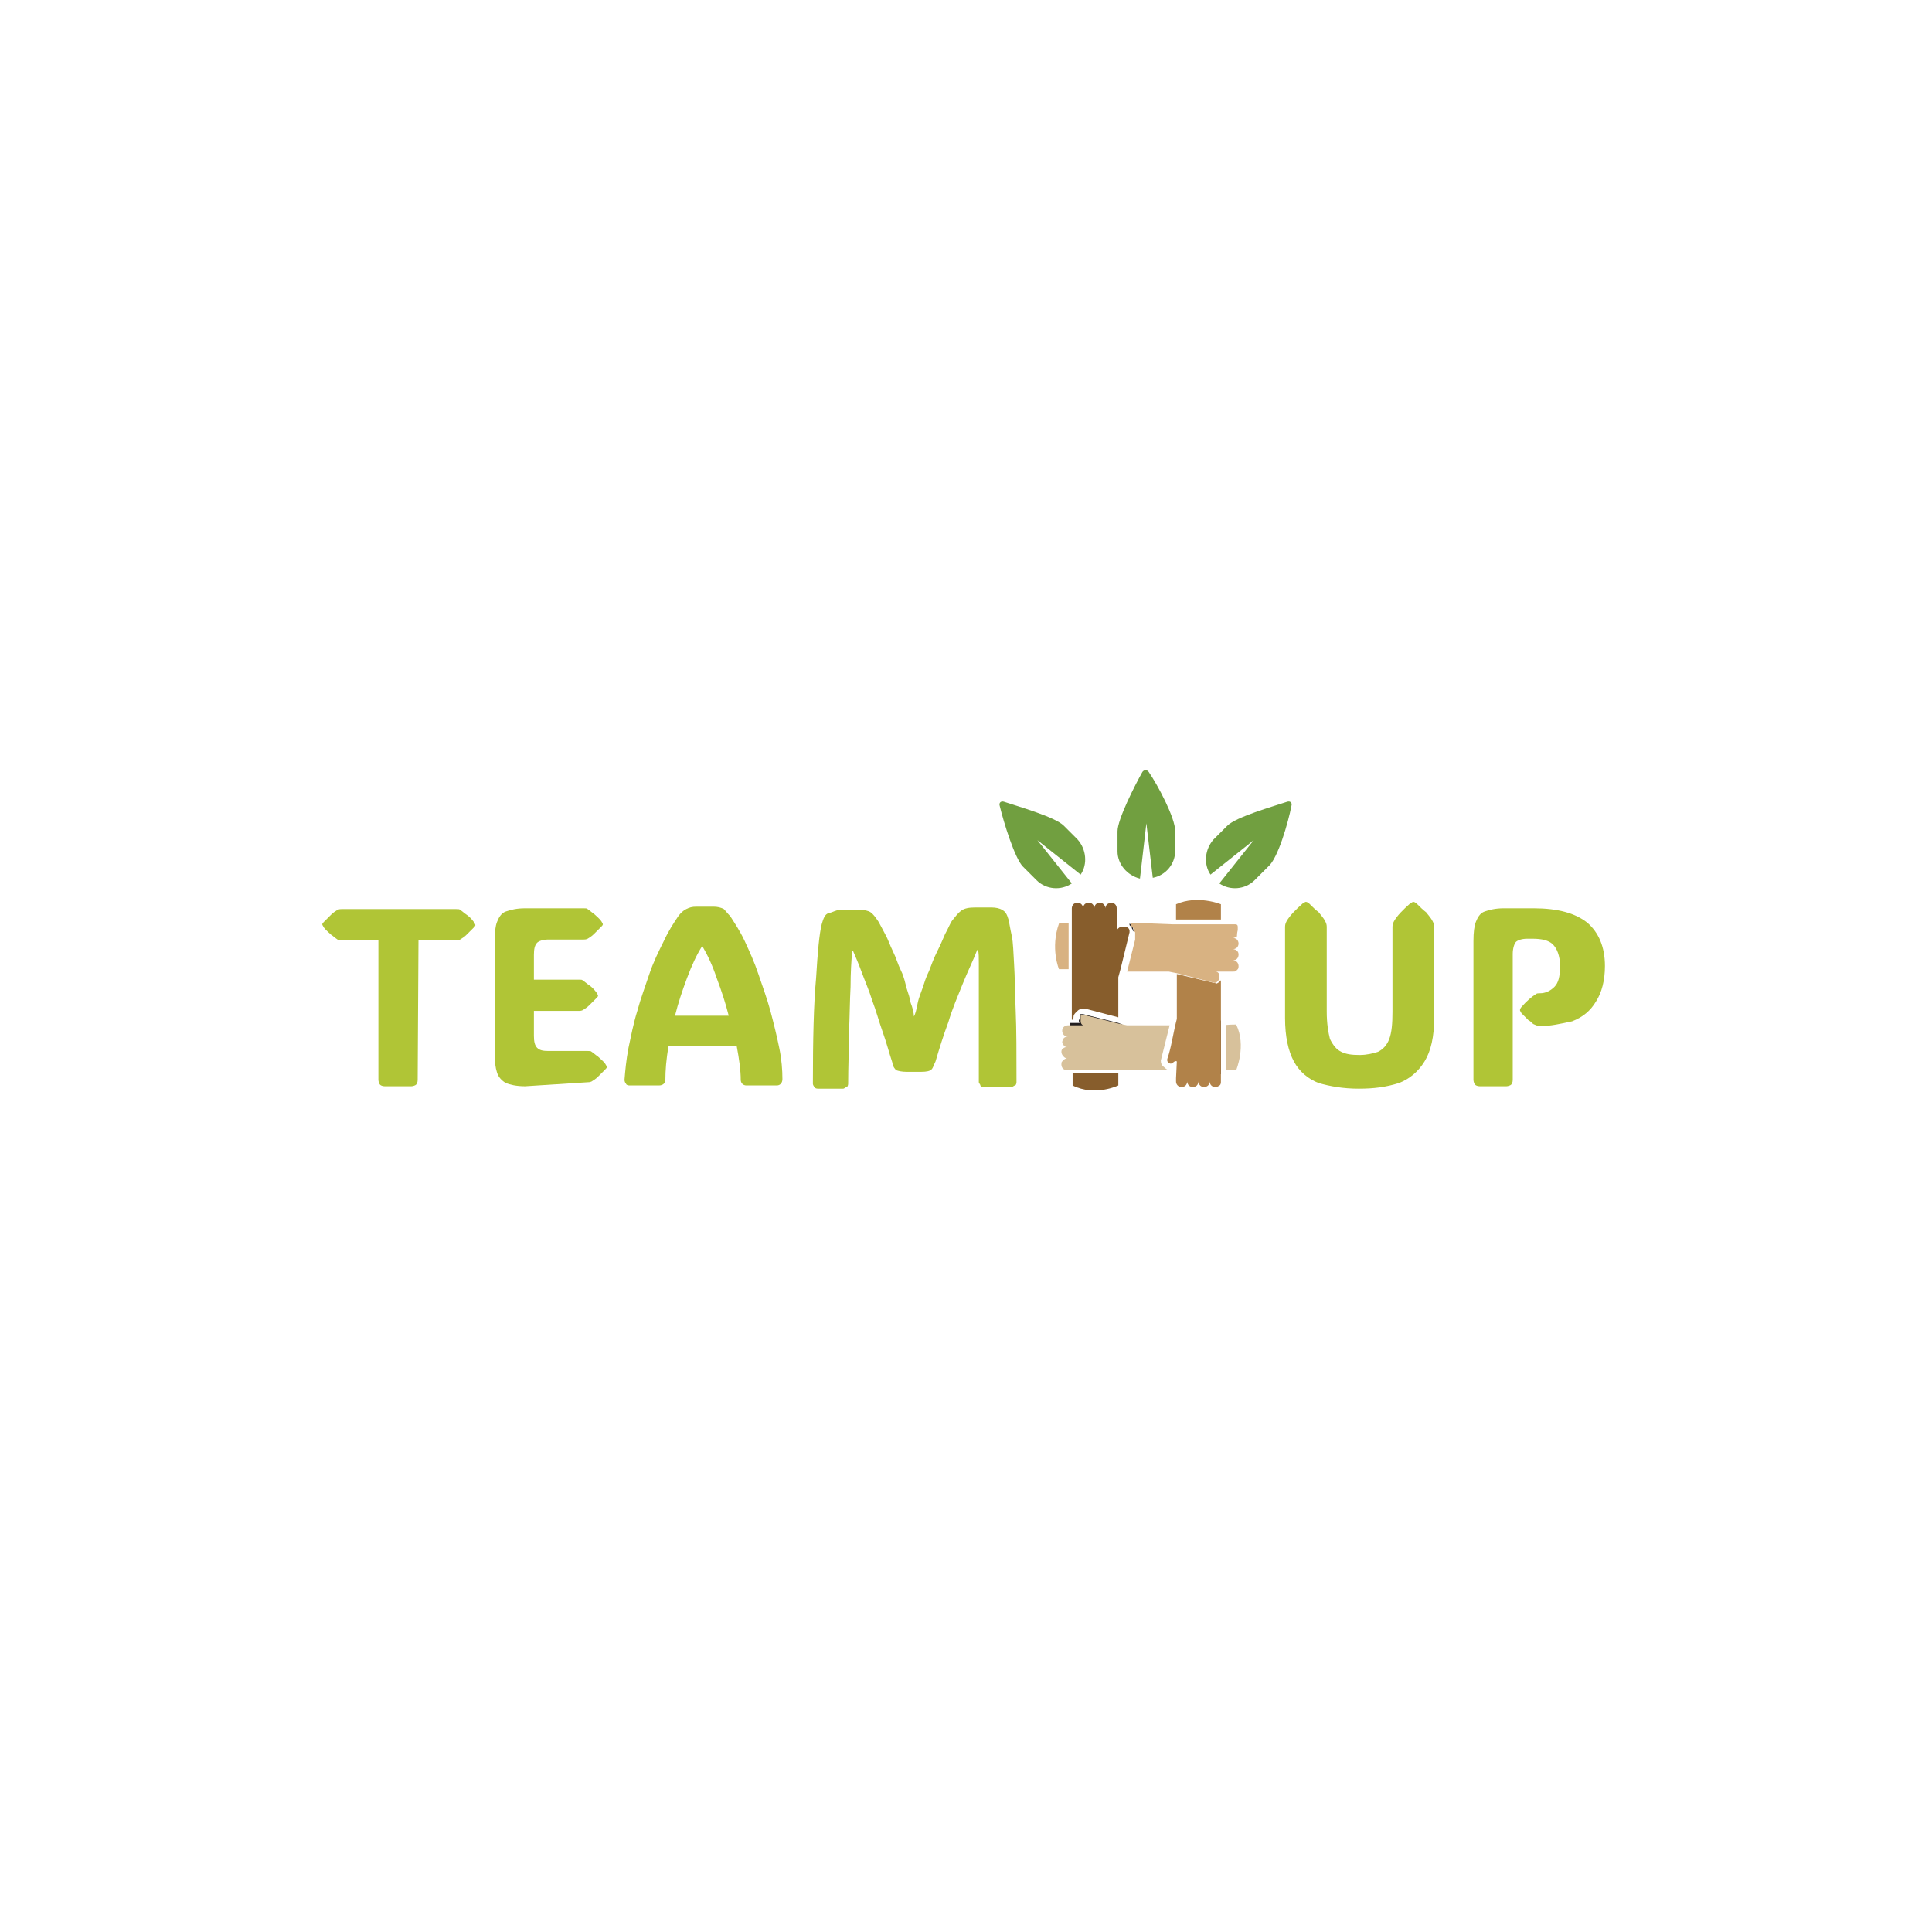 <?xml version="1.0" encoding="utf-8"?>
<!-- Generator: Adobe Illustrator 19.0.0, SVG Export Plug-In . SVG Version: 6.00 Build 0)  -->
<svg version="1.1" id="Layer_1" xmlns="http://www.w3.org/2000/svg" xmlns:xlink="http://www.w3.org/1999/xlink" x="0px" y="0px"
	 viewBox="0 0 241 241" style="enable-background:new 0 0 241 241;" xml:space="preserve">
<style type="text/css">
	.st0{fill:#B0C536;}
	.st1{fill:#719F40;}
	.st2{fill:#231F20;}
	.st3{fill:#D7C19B;}
	.st4{fill:#D8B282;}
	.st5{fill:#875D2C;}
	.st6{fill:#B18249;}
</style>
<g id="XMLID_36_">
	<g id="XMLID_78_">
		<path id="XMLID_34_" class="st0" d="M52.1,134.7c0,0.3-0.1,0.5-0.2,0.6c-0.1,0.1-0.4,0.2-0.6,0.2h-3.3c-0.3,0-0.5-0.1-0.6-0.2
			s-0.2-0.4-0.2-0.6v-17.4h-4.6c-0.3,0-0.4,0-0.5-0.1c-0.3-0.2-0.5-0.4-0.8-0.6c-0.3-0.3-0.6-0.5-0.9-0.9c-0.1-0.2-0.2-0.3-0.2-0.4
			s0.1-0.2,0.2-0.3c0.4-0.4,0.6-0.6,0.9-0.9c0.3-0.3,0.5-0.4,0.8-0.6c0.2-0.1,0.4-0.1,0.5-0.1h14.3c0.3,0,0.4,0,0.5,0.1
			c0.3,0.2,0.5,0.4,0.8,0.6s0.6,0.5,0.9,0.9c0.1,0.2,0.2,0.3,0.2,0.4s-0.1,0.2-0.2,0.3c-0.4,0.4-0.6,0.6-0.9,0.9s-0.5,0.4-0.8,0.6
			c-0.2,0.1-0.4,0.1-0.5,0.1h-4.7L52.1,134.7L52.1,134.7z"/>
		<path id="XMLID_33_" class="st0" d="M65.5,135.5c-1.1,0-1.9-0.2-2.4-0.4c-0.5-0.3-0.9-0.7-1.1-1.3c-0.2-0.6-0.3-1.4-0.3-2.4v-14
			c0-1.1,0.1-1.9,0.3-2.4c0.2-0.5,0.5-1.1,1.1-1.3s1.3-0.4,2.4-0.4h7.3c0.3,0,0.4,0,0.5,0.1c0.3,0.2,0.5,0.4,0.8,0.6
			c0.3,0.3,0.6,0.5,0.9,0.9c0.1,0.2,0.2,0.3,0.2,0.4s-0.1,0.2-0.2,0.3c-0.4,0.4-0.6,0.6-0.9,0.9s-0.5,0.4-0.8,0.6
			c-0.2,0.1-0.4,0.1-0.5,0.1h-4.4c-0.7,0-1.2,0.2-1.4,0.4c-0.3,0.3-0.4,0.8-0.4,1.5v3.1h5.6c0.3,0,0.4,0,0.5,0.1
			c0.3,0.2,0.5,0.4,0.8,0.6c0.3,0.2,0.6,0.5,0.9,0.9c0.1,0.2,0.2,0.3,0.2,0.4s-0.1,0.2-0.2,0.3c-0.4,0.4-0.6,0.6-0.9,0.9
			c-0.3,0.3-0.5,0.4-0.8,0.6c-0.2,0.1-0.4,0.1-0.5,0.1h-5.6v3.1c0,0.7,0.1,1.2,0.4,1.5c0.3,0.3,0.7,0.4,1.4,0.4h4.9
			c0.3,0,0.4,0,0.5,0.1c0.3,0.2,0.5,0.4,0.8,0.6c0.3,0.3,0.6,0.5,0.9,0.9c0.1,0.2,0.2,0.3,0.2,0.4c0,0.1-0.1,0.2-0.2,0.3
			c-0.4,0.4-0.6,0.6-0.9,0.9s-0.5,0.4-0.8,0.6c-0.2,0.1-0.4,0.1-0.5,0.1L65.5,135.5L65.5,135.5z"/>
		<path id="XMLID_82_" class="st0" d="M91.1,114.3c0.5,0.8,1.2,1.8,1.8,3.1c0.6,1.3,1.2,2.6,1.7,4.1c0.5,1.5,1.1,3.1,1.5,4.6
			c0.4,1.5,0.8,3.1,1.1,4.6c0.3,1.4,0.4,2.8,0.4,3.9c0,0.5-0.3,0.8-0.7,0.8h-3.8c-0.4,0-0.7-0.3-0.7-0.7c0-1.2-0.2-2.6-0.5-4.2h-8.5
			c-0.3,1.6-0.4,3.1-0.4,4.2c0,0.4-0.3,0.7-0.8,0.7h-3.7c-0.2,0-0.4-0.1-0.4-0.2c-0.1-0.1-0.2-0.3-0.2-0.5c0.1-1.2,0.2-2.4,0.5-4
			c0.3-1.4,0.6-3,1.1-4.6c0.4-1.5,1-3.1,1.5-4.6c0.5-1.5,1.2-2.9,1.8-4.1c0.6-1.3,1.2-2.2,1.8-3.1c0.3-0.4,0.6-0.7,1-0.9
			s0.7-0.3,1.3-0.3H89c0.5,0,0.9,0.1,1.3,0.3C90.5,113.6,90.8,114,91.1,114.3z M87.6,118c-0.7,1.1-1.3,2.4-1.9,4s-1.1,3.1-1.5,4.7
			h6.7c-0.4-1.6-0.9-3.1-1.5-4.7C88.9,120.5,88.3,119.2,87.6,118L87.6,118z"/>
		<path id="XMLID_30_" class="st0" d="M114.1,126.6c0.2-0.5,0.3-1.1,0.4-1.6s0.4-1.2,0.6-1.8c0.2-0.6,0.4-1.3,0.8-2.1
			c0.3-0.8,0.6-1.6,1-2.4s0.7-1.5,1-2.2c0.4-0.7,0.6-1.3,0.9-1.7c0.4-0.5,0.7-0.9,1.1-1.2c0.4-0.3,1-0.4,1.7-0.4h2.1
			c0.5,0,1,0.1,1.3,0.3c0.4,0.2,0.6,0.5,0.8,1.2c0.1,0.4,0.2,1.1,0.4,2c0.2,0.9,0.2,2.1,0.3,3.6c0.1,1.5,0.1,3.5,0.2,5.8
			s0.1,5.3,0.1,8.9c0,0.2-0.1,0.4-0.2,0.4s-0.3,0.2-0.4,0.2h-3.5c-0.2,0-0.4-0.1-0.4-0.2s-0.2-0.3-0.2-0.4c0-2.7,0-5,0-7
			c0-1.9,0-3.5,0-4.8c0-1.3,0-2.2,0-3s0-1.3-0.1-1.7h-0.1c-0.5,1.3-1.2,2.7-1.8,4.2c-0.6,1.5-1.3,3.1-1.8,4.8
			c-0.6,1.6-1.1,3.2-1.6,4.9c-0.2,0.4-0.3,0.8-0.5,1s-0.6,0.3-1.3,0.3h-1.8c-0.6,0-1-0.1-1.3-0.2c-0.2-0.2-0.4-0.4-0.5-1
			c-0.4-1.2-0.7-2.4-1.2-3.8s-0.8-2.6-1.3-3.9c-0.4-1.3-0.9-2.4-1.3-3.5c-0.4-1.1-0.8-2-1.1-2.7h-0.1c-0.1,1.3-0.2,2.7-0.2,4.5
			c-0.1,1.8-0.1,3.7-0.2,5.8c0,2.1-0.1,4.1-0.1,6.3c0,0.2-0.1,0.4-0.2,0.4s-0.3,0.2-0.4,0.2h-3.2c-0.2,0-0.4-0.1-0.4-0.2
			c-0.1-0.1-0.2-0.3-0.2-0.4c0-5.5,0.1-10,0.4-13.2c0.2-3.3,0.4-5.5,0.7-6.7c0.2-0.7,0.4-1.3,0.9-1.4s0.9-0.4,1.4-0.4h2.5
			c0.5,0,1,0.1,1.3,0.3c0.3,0.2,0.6,0.6,1,1.2c0.2,0.4,0.5,0.9,0.8,1.5c0.4,0.7,0.6,1.4,1,2.2c0.4,0.8,0.6,1.6,1,2.4
			s0.5,1.5,0.7,2.2c0.2,0.6,0.4,1.2,0.5,1.8c0.2,0.5,0.4,1.2,0.4,1.7L114.1,126.6L114.1,126.6z"/>
		<path id="XMLID_29_" class="st0" d="M169.5,135.8c-2,0-3.6-0.3-5-0.7c-1.3-0.5-2.4-1.4-3.1-2.7s-1.1-3.1-1.1-5.4v-11.4
			c0-0.3,0.1-0.5,0.2-0.7c0.4-0.7,1.1-1.4,2-2.2c0.2-0.1,0.3-0.2,0.4-0.2c0.1,0,0.3,0.1,0.4,0.2c0.4,0.4,0.8,0.8,1.2,1.1
			c0.3,0.4,0.6,0.7,0.8,1.1c0.1,0.2,0.2,0.4,0.2,0.7v10.6c0,1.5,0.2,2.6,0.4,3.4c0.4,0.8,0.8,1.3,1.4,1.6c0.6,0.3,1.3,0.4,2.3,0.4
			c0.9,0,1.7-0.2,2.3-0.4c0.6-0.3,1.1-0.8,1.4-1.6c0.3-0.8,0.4-1.9,0.4-3.4v-10.6c0-0.3,0.1-0.5,0.2-0.7c0.4-0.7,1.1-1.4,2-2.2
			c0.2-0.1,0.3-0.2,0.4-0.2c0.1,0,0.3,0.1,0.4,0.2c0.4,0.4,0.8,0.8,1.2,1.1c0.3,0.4,0.6,0.7,0.8,1.1c0.1,0.2,0.2,0.4,0.2,0.7V127
			c0,2.3-0.4,4.1-1.2,5.4c-0.8,1.3-1.9,2.2-3.2,2.7C172.9,135.6,171.4,135.8,169.5,135.8z"/>
		<path id="XMLID_28_" class="st0" d="M192.1,128c-0.3,0-0.4-0.1-0.7-0.2c-0.3-0.1-0.4-0.4-0.7-0.5c-0.3-0.3-0.5-0.5-0.9-0.9
			c-0.1-0.2-0.2-0.3-0.2-0.4s0.1-0.3,0.2-0.4c0.6-0.7,1.3-1.3,1.8-1.6c0.1-0.1,0.3-0.1,0.5-0.1c0.7,0,1.3-0.3,1.8-0.8
			c0.5-0.5,0.7-1.3,0.7-2.6c0-1.3-0.4-2.2-0.9-2.7c-0.5-0.5-1.4-0.7-2.5-0.7h-0.7c-0.7,0-1.2,0.2-1.4,0.4s-0.4,0.8-0.4,1.5v15.7
			c0,0.3-0.1,0.5-0.2,0.6c-0.1,0.1-0.4,0.2-0.6,0.2h-3.3c-0.3,0-0.5-0.1-0.6-0.2c-0.1-0.1-0.2-0.4-0.2-0.6v-17.3
			c0-1.1,0.1-1.9,0.3-2.4c0.2-0.5,0.5-1.1,1.1-1.3s1.3-0.4,2.4-0.4h3.7c3,0,5.2,0.6,6.7,1.8c1.4,1.2,2.2,3,2.2,5.4
			c0,1.8-0.4,3.3-1.1,4.4c-0.7,1.2-1.7,2-3,2.5C194.7,127.7,193.4,128,192.1,128z"/>
	</g>
	<path id="XMLID_27_" class="st1" d="M146.6,103.7v2.4c0,1.7-1.2,3.1-2.8,3.4l-0.8-6.8l-0.8,6.9c-1.6-0.4-2.8-1.8-2.8-3.4v-2.5
		c0-1.5,2.2-5.8,3.1-7.4c0.2-0.3,0.6-0.3,0.8,0C144.4,97.9,146.6,102,146.6,103.7z"/>
	<path id="XMLID_26_" class="st1" d="M158.2,108.1l-1.7,1.7c-1.2,1.2-3.1,1.3-4.4,0.4l4.3-5.4l-5.4,4.3c-0.9-1.3-0.7-3.2,0.4-4.4
		l1.7-1.7c1.1-1.1,5.7-2.4,7.5-3c0.4-0.1,0.6,0.2,0.5,0.5C160.7,102.6,159.4,107.1,158.2,108.1z"/>
	<path id="XMLID_25_" class="st1" d="M127.6,108.1l1.7,1.7c1.2,1.2,3.1,1.3,4.4,0.4l-4.3-5.4l5.4,4.3c0.9-1.3,0.7-3.2-0.4-4.4
		l-1.7-1.7c-1.1-1.1-5.7-2.4-7.5-3c-0.4-0.1-0.6,0.2-0.5,0.5C125.2,102.6,126.6,107.1,127.6,108.1z"/>
	<g id="XMLID_37_">
		<path id="XMLID_24_" class="st2" d="M139.5,133h-5.7h-0.5v0.5h6.4h0.4V133H139.5z"/>
		<g id="XMLID_69_">
			<polygon id="XMLID_23_" class="st2" points="134.8,127.8 134.8,127.8 133.8,127.8 			"/>
			<path id="XMLID_70_" class="st2" d="M133.8,127.8h1l0,0H133.8 M134.6,127.3L134.6,127.3c0,0.3,0.1,0.4,0.3,0.5l0,0h-1v0.5h1h1.3
				l-1.1-1.1H134.6z"/>
		</g>
		<g id="XMLID_64_">
			<polygon id="XMLID_20_" class="st2" points="134.8,127.8 134.8,127.8 133.8,127.8 			"/>
			<path id="XMLID_65_" class="st2" d="M133.8,127.8h1l0,0H133.8 M134.6,127.3L134.6,127.3c0,0.3,0.1,0.4,0.3,0.5l0,0h-1v0.5h1h1.3
				l-1.1-1.1H134.6z"/>
		</g>
		<g id="XMLID_61_">
			<path id="XMLID_17_" class="st3" d="M154.2,127.8c1.3,2.6,0,5.7,0,5.7h-1.3v-4.9v-0.7C152.8,127.8,154.2,127.8,154.2,127.8z"/>
			<path id="XMLID_16_" class="st2" d="M152.3,127.3h-0.5v6.7h0.5l0,0v-0.5v-5.7V127.3L152.3,127.3z"/>
		</g>
		<path id="XMLID_15_" class="st4" d="M133.3,115.2h-1.2c-1.1,3.1,0,5.7,0,5.7h1.2V115.2z"/>
		<g id="XMLID_49_">
			<g id="XMLID_50_">
				<path id="XMLID_14_" class="st2" d="M134.7,126.7C134.7,126.6,134.7,126.6,134.7,126.7C134.7,126.6,134.7,126.6,134.7,126.7
					L134.7,126.7C134.7,126.7,134.7,126.7,134.7,126.7L134.7,126.7L134.7,126.7z"/>
				<path id="XMLID_13_" class="st2" d="M134.8,126.5c-0.1,0-0.1,0.1-0.2,0.1C134.7,126.6,134.7,126.6,134.8,126.5
					C134.8,126.6,134.8,126.5,134.8,126.5z"/>
				<g id="XMLID_56_">
					<path id="XMLID_12_" class="st5" d="M133.8,133.9v1.5c2.8,1.4,5.7,0,5.7,0v-1.5H133.8z"/>
				</g>
				<path id="XMLID_51_" class="st2" d="M133.8,127.8h1l0,0H133.8z M134.7,126.7L134.7,126.7C134.7,126.7,134.7,126.7,134.7,126.7
					C134.7,126.6,134.7,126.7,134.7,126.7z M139.5,127.6l-4.4-1.1c-0.1,0-0.2,0-0.2,0s0,0-0.1,0l0,0l0,0l0,0l0,0l0,0l0,0l0,0l0,0
					c0,0,0,0-0.1,0.1c0,0,0,0,0,0.1v0.1v0.1v0.2l0,0c0,0.2,0.1,0.4,0.3,0.5h-1h-0.5v0.5h0.5h1h1.3h0.8l-1.8-0.9h-0.1l0,0l0,0V127
					l0,0l0,0l4.2,1.1l0.6,0.2v-0.5L139.5,127.6z M140.9,115.2v0.2c0,0,0.1,0.1,0.2,0.2c0,0,0.1,0.1,0.1,0.2l0,0
					c0,0.1,0.1,0.1,0.1,0.2s0,0.1,0.1,0.2l0,0c0,0.1,0,0.1,0,0.2c0,0,0,0,0,0.1v-0.1v-0.1v-0.1C141.4,115.8,141.2,115.4,140.9,115.2
					z"/>
			</g>
		</g>
		<g id="XMLID_46_">
			<path id="XMLID_7_" class="st6" d="M152.3,122.3v4.9v0.5v5.7v0.5v0.7v0.4c0,0.2-0.1,0.4-0.2,0.4c-0.1,0.1-0.3,0.2-0.5,0.2
				c-0.4,0-0.7-0.3-0.7-0.7c0,0.2-0.1,0.4-0.2,0.5c-0.1,0.1-0.3,0.2-0.5,0.2c-0.4,0-0.7-0.3-0.7-0.7c0,0.2-0.1,0.4-0.2,0.5
				c-0.1,0.1-0.3,0.2-0.5,0.2c-0.4,0-0.7-0.3-0.7-0.7c0,0.2-0.1,0.4-0.2,0.5c-0.1,0.1-0.3,0.2-0.5,0.2c-0.4,0-0.7-0.3-0.7-0.7v-0.4
				l0.1-2.1c-0.4-0.2-0.5,0.5-1,0.2c-0.4-0.3-0.1-0.7,0-1.1c0.4-1.4,0.6-2.9,1-4.4v-0.1v-5.5l4.6,1.1h0.1h0.1
				C151.6,122.8,151.9,122.7,152.3,122.3C152.1,122.4,152.2,122.3,152.3,122.3z"/>
			<path id="XMLID_6_" class="st6" d="M152.3,112.8v1.9h-5.2h-0.4v-1.9C149.4,111.6,152.3,112.8,152.3,112.8z"/>
		</g>
		<g id="XMLID_43_">
			<path id="XMLID_5_" class="st4" d="M154.4,116v-0.4c0-0.2-0.1-0.3-0.3-0.3h-0.9h-0.4l0,0h-0.5h-5.2h-0.4h-0.5l0,0l0,0l-5.1-0.2
				v0.2v0.2c0,0,0.1,0.1,0.2,0.2c0,0,0.1,0.1,0.1,0.2l0,0c0,0.1,0.1,0.1,0.1,0.2s0,0.1,0.1,0.2l0,0c0,0.1,0,0.1,0,0.2c0,0,0,0,0,0.1
				l0,0l0,0l0,0c0,0.1,0,0.2,0,0.2v0.1c0,0,0,0,0,0.1s0,0.1,0,0.2l-1,4h5.2l0.5,0.1l0.5,0.1l4.7,1.2l0,0l0,0c0.2,0,0.3-0.1,0.4-0.2
				c0.1-0.1,0.2-0.3,0.2-0.4v-0.3c0-0.3-0.2-0.5-0.5-0.5h0.9l0,0l0,0l0,0h0.5h0.4h0.4c0.2,0,0.3,0,0.4-0.1l0.1-0.1l0.1-0.1
				c0.1-0.1,0.1-0.3,0.1-0.4c0-0.2-0.1-0.4-0.2-0.5c-0.1-0.1-0.3-0.2-0.5-0.2c0.2,0,0.4-0.1,0.5-0.2c0.1-0.1,0.2-0.3,0.2-0.5
				c0-0.3-0.1-0.4-0.2-0.5c-0.1-0.1-0.3-0.2-0.5-0.2c0.2,0,0.4-0.1,0.5-0.2c0.1-0.1,0.2-0.3,0.2-0.5s-0.1-0.4-0.2-0.5
				c-0.1-0.1-0.3-0.2-0.5-0.2c0.2,0,0.4-0.1,0.5-0.2C154.3,116.3,154.4,116.1,154.4,116z"/>
			<path id="XMLID_4_" class="st5" d="M140.9,116.1v0.2l0,0l-1.1,4.5l-0.3,1.1v5l-4.2-1.1h-0.1h-0.1c-0.3,0-0.5,0.1-0.8,0.4
				s-0.4,0.4-0.4,0.8v0.2h-0.2v-5.8l0,0l0,0v-0.5v-5.7v-0.5v-1.4c0-0.2,0.1-0.4,0.2-0.5c0.1-0.1,0.3-0.2,0.5-0.2
				c0.4,0,0.7,0.3,0.7,0.7c0-0.2,0.1-0.4,0.2-0.5c0.1-0.1,0.3-0.2,0.5-0.2c0.4,0,0.7,0.3,0.7,0.7c0-0.2,0.1-0.4,0.2-0.5
				c0.1-0.1,0.3-0.2,0.5-0.2c0.4,0,0.7,0.4,0.7,0.7c0-0.2,0.1-0.4,0.2-0.5c0.2-0.1,0.3-0.2,0.5-0.2c0.4,0,0.7,0.3,0.7,0.7v2.9
				c0-0.2,0.1-0.3,0.2-0.4c0.1-0.1,0.3-0.2,0.4-0.2h0.3c0,0,0,0,0.1,0C140.7,115.6,140.9,115.9,140.9,116.1z"/>
		</g>
		<g id="XMLID_38_">
			<path id="XMLID_3_" class="st3" d="M144.8,132.3c0,0.3,0.1,0.6,0.4,0.8c0.2,0.2,0.4,0.4,0.8,0.4h0.2l0,0h-6h-0.4h-6.7
				c-0.2,0-0.4-0.1-0.5-0.2c-0.1-0.1-0.2-0.3-0.2-0.5c0-0.2,0-0.3,0.1-0.4l0.1-0.1l0.1-0.1c0,0,0.1,0,0.1-0.1c0.1,0,0.2-0.1,0.3-0.1
				c-0.1,0-0.2,0-0.3-0.1c0,0-0.1,0-0.1-0.1s-0.1-0.1-0.1-0.1c-0.1-0.1-0.2-0.3-0.2-0.5s0.1-0.4,0.2-0.4c0.1-0.1,0.3-0.2,0.5-0.2
				c-0.2,0-0.4-0.1-0.4-0.2c-0.1-0.1-0.2-0.3-0.2-0.4s0.1-0.4,0.2-0.5c0.1-0.1,0.3-0.2,0.5-0.2c-0.2,0-0.4-0.1-0.5-0.2
				c-0.1-0.1-0.2-0.3-0.2-0.5c0-0.3,0.1-0.4,0.2-0.5c0.1-0.1,0.3-0.2,0.5-0.2h1.9l0,0c-0.2-0.1-0.3-0.3-0.3-0.5l0,0V127v-0.1v-0.1
				c0,0,0,0,0-0.1c0,0,0-0.1,0.1-0.1l0,0l0,0l0,0l0,0l0,0l0,0l0,0c0,0,0,0,0.1,0s0.2,0,0.2,0l4.4,1.1l0.5,0.1l0.5,0.1h5.3
				L144.8,132.3L144.8,132.3L144.8,132.3L144.8,132.3z"/>
			<path id="XMLID_39_" class="st2" d="M146.1,133.4L146.1,133.4L146.1,133.4L146.1,133.4L146.1,133.4z M146.1,133.4L146.1,133.4
				L146.1,133.4L146.1,133.4L146.1,133.4z"/>
		</g>
	</g>
</g>
</svg>
